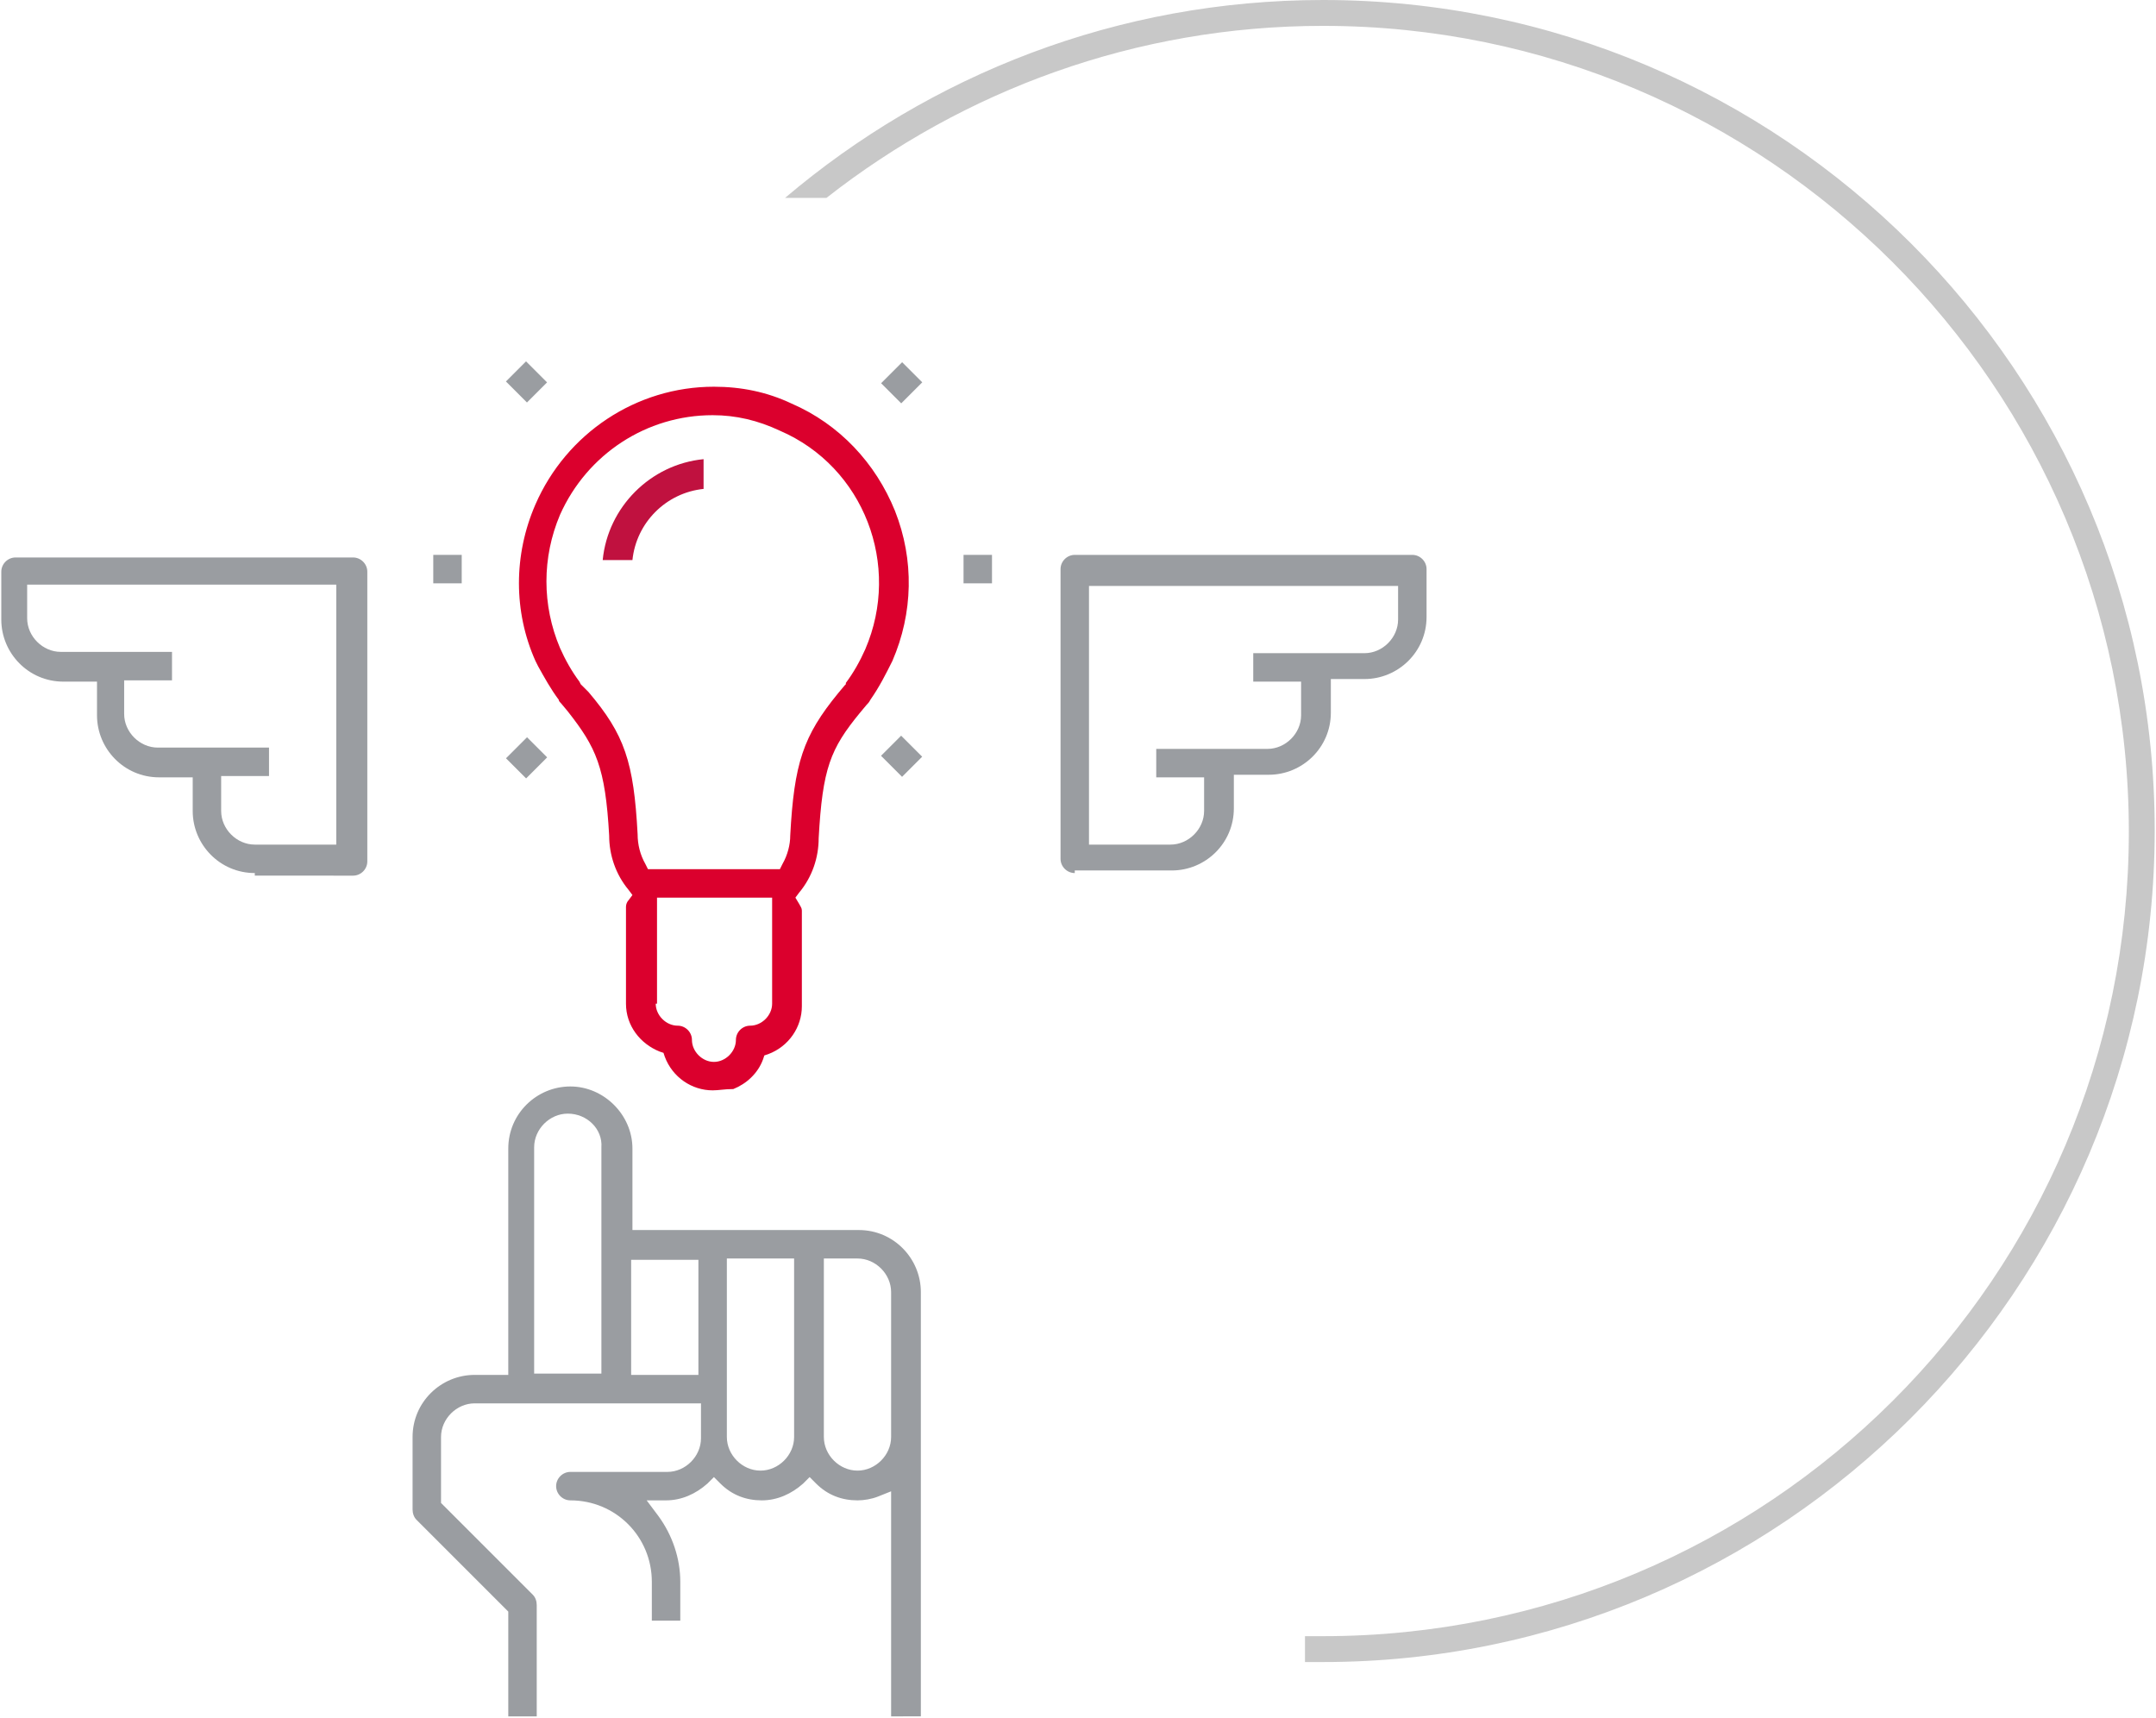 <?xml version="1.0" encoding="utf-8"?>
<!-- Generator: Adobe Illustrator 18.0.0, SVG Export Plug-In . SVG Version: 6.00 Build 0)  -->
<!DOCTYPE svg PUBLIC "-//W3C//DTD SVG 1.1//EN" "http://www.w3.org/Graphics/SVG/1.1/DTD/svg11.dtd">
<svg version="1.1" id="Capa_1" xmlns="http://www.w3.org/2000/svg" xmlns:xlink="http://www.w3.org/1999/xlink" x="0px" y="0px"
	 viewBox="337.6 254.5 166.7 132.8" enable-background="new 337.6 254.5 166.7 132.8" xml:space="preserve">
<path fill="#DB002D" d="M392.7,338.8c-1.6,0-3.1-1-3.7-2.6l-0.1-0.3l-0.3-0.1c-1.5-0.6-2.6-2-2.6-3.7v-7.5c0-0.2,0.1-0.4,0.2-0.5
	l0.3-0.4l-0.3-0.4c-1-1.2-1.5-2.7-1.5-4.2c-0.3-5.3-1-6.8-3.2-9.6l-0.5-0.6c-0.1-0.1-0.2-0.2-0.2-0.3c-0.6-0.8-1.1-1.7-1.6-2.6
	l-0.2-0.4c-1.7-3.8-1.7-8.2,0-12.1c2.4-5.5,7.8-9.1,13.8-9.1c2.1,0,4.1,0.4,6,1.3c3.7,1.6,6.5,4.6,8,8.3c1.5,3.8,1.4,7.9-0.2,11.6
	c-0.5,1-1,2-1.7,3c-0.1,0.2-0.2,0.3-0.3,0.4l-0.5,0.6c-2.3,2.8-2.9,4.3-3.2,9.7c0,1.5-0.5,3-1.5,4.2l-0.3,0.4l0.3,0.5
	c0.1,0.2,0.2,0.3,0.2,0.5l0,7.4c0,1.6-1,3.1-2.6,3.7l-0.3,0.1l-0.1,0.3c-0.4,1.1-1.3,1.9-2.3,2.3
	C393.6,338.7,393.2,338.8,392.7,338.8z M388.3,332.1c0,0.9,0.8,1.7,1.7,1.7c0.6,0,1.1,0.5,1.1,1.1c0,0.9,0.8,1.7,1.7,1.7
	c0.9,0,1.7-0.8,1.7-1.7c0-0.6,0.5-1.1,1.1-1.1c0.9,0,1.7-0.8,1.7-1.7v-8.2h-8.9V332.1z M392.7,286.6c-5.1,0-9.7,3-11.8,7.7
	c-1.4,3.3-1.4,7,0,10.3c0.4,0.9,0.9,1.8,1.5,2.6c0,0,0.1,0.2,0.1,0.2l0.6,0.6c2.8,3.3,3.5,5.4,3.8,11c0,0.8,0.2,1.6,0.6,2.3l0.2,0.4
	h10.2l0.2-0.4c0.4-0.7,0.6-1.5,0.6-2.2c0.3-5.6,1-7.7,3.7-11l0.5-0.6c0,0,0.1-0.1,0.1-0.1l0-0.1c0.6-0.8,1.1-1.7,1.5-2.6
	c2.8-6.5-0.1-14.1-6.6-16.9C396.2,287,394.5,286.6,392.7,286.6z"/>
<rect x="377.1" y="282.9" transform="matrix(-0.707 0.707 -0.707 -0.707 846.519 217.464)" fill="#9A9DA1" width="2.2" height="2.3"/>
<rect x="371.1" y="297.4" fill="#9A9DA1" width="2.2" height="2.2"/>
<rect x="377.1" y="311.9" transform="matrix(-0.707 0.707 -0.707 -0.707 867.028 266.959)" fill="#9A9DA1" width="2.3" height="2.2"/>
<rect x="406.1" y="311.9" transform="matrix(-0.707 0.707 -0.707 -0.707 916.528 246.405)" fill="#9A9DA1" width="2.2" height="2.3"/>
<rect x="412.1" y="297.4" fill="#9A9DA1" width="2.2" height="2.2"/>
<rect x="406.1" y="282.9" transform="matrix(-0.707 0.707 -0.707 -0.707 896.031 196.957)" fill="#9A9DA1" width="2.3" height="2.2"/>
<path fill="#9A9DA1" d="M406.5,387.2v-17.4l-1,0.4c-0.5,0.2-1.1,0.3-1.6,0.3c-1.2,0-2.3-0.4-3.2-1.3l-0.5-0.5l-0.5,0.5
	c-0.9,0.8-2,1.3-3.2,1.3c-1.2,0-2.3-0.4-3.2-1.3l-0.5-0.5l-0.5,0.5c-0.9,0.8-2,1.3-3.2,1.3l-1.5,0l0.9,1.2c1.1,1.5,1.7,3.3,1.7,5.1
	v3h-2.2v-3c0-3.5-2.8-6.3-6.3-6.3c-0.6,0-1.1-0.5-1.1-1.1c0-0.6,0.5-1.1,1.1-1.1h7.5c1.4,0,2.6-1.2,2.6-2.6V363h-17.5
	c-1.4,0-2.6,1.2-2.6,2.6v5.1l7.1,7.1c0.2,0.2,0.3,0.5,0.3,0.8v8.6h-2.2v-8.1l-7.1-7.1c-0.2-0.2-0.3-0.5-0.3-0.8v-5.6
	c0-2.7,2.2-4.8,4.8-4.8h2.6v-17.5c0-2.7,2.2-4.8,4.8-4.8s4.8,2.2,4.8,4.8v6.3h17.5c2.7,0,4.8,2.2,4.8,4.8v32.8H406.5z M401.3,365.6
	c0,1.4,1.2,2.6,2.6,2.6s2.6-1.2,2.6-2.6v-11.2c0-1.4-1.2-2.6-2.6-2.6h-2.6V365.6z M393.8,365.6c0,1.4,1.2,2.6,2.6,2.6
	s2.6-1.2,2.6-2.6v-13.8h-5.2V365.6z M386.4,360.8h5.2v-8.9h-5.2V360.8z M381.5,340.6c-1.4,0-2.6,1.2-2.6,2.6v17.5h5.2v-17.5
	C384.2,341.8,383,340.6,381.5,340.6z"/>
<path fill="#C0113F" d="M384.2,297.8c0.4-4.1,3.7-7.4,7.8-7.8v2.3c-2.9,0.3-5.2,2.6-5.5,5.5H384.2z"/>
<path fill="#9A9DA1" d="M420.7,322c-0.6,0-1.1-0.5-1.1-1.1v-22.4c0-0.6,0.5-1.1,1.1-1.1h26.1c0.6,0,1.1,0.5,1.1,1.1v3.7
	c0,2.7-2.2,4.8-4.8,4.8h-2.6v2.6c0,2.7-2.2,4.8-4.8,4.8H433v2.6c0,2.7-2.2,4.8-4.8,4.8H420.7z M421.8,319.8h6.3
	c1.4,0,2.6-1.2,2.6-2.6v-2.6H427v-2.2h8.6c1.4,0,2.6-1.2,2.6-2.6v-2.6h-3.7v-2.2h8.6c1.4,0,2.6-1.2,2.6-2.6v-2.6h-23.9V319.8z"/>
<path fill="#9A9DA1" d="M357.3,322c-2.7,0-4.8-2.2-4.8-4.8v-2.6h-2.6c-2.7,0-4.8-2.2-4.8-4.8v-2.6h-2.6c-2.7,0-4.8-2.2-4.8-4.8v-3.7
	c0-0.6,0.5-1.1,1.1-1.1h26.1c0.6,0,1.1,0.5,1.1,1.1v22.4c0,0.6-0.5,1.1-1.1,1.1H357.3z M354.7,317.2c0,1.4,1.2,2.6,2.6,2.6h6.3
	v-20.1h-23.9v2.6c0,1.4,1.2,2.6,2.6,2.6h8.6v2.2h-3.7v2.6c0,1.4,1.2,2.6,2.6,2.6h8.6v2.2h-3.7V317.2z"/>
<path fill="#C8C8C8" d="M439.9,254.5c-15.9,0-30.4,5.8-41.6,15.3h3.2c10.6-8.3,23.9-13.3,38.4-13.3c34.3,0,62.3,27.9,62.3,62.3
	S474.3,381,439.9,381c-0.5,0-0.9,0-1.4,0v2c0.5,0,0.9,0,1.4,0c35.4,0,64.3-28.8,64.3-64.3C504.2,283.3,475.4,254.5,439.9,254.5z"/>
</svg>
